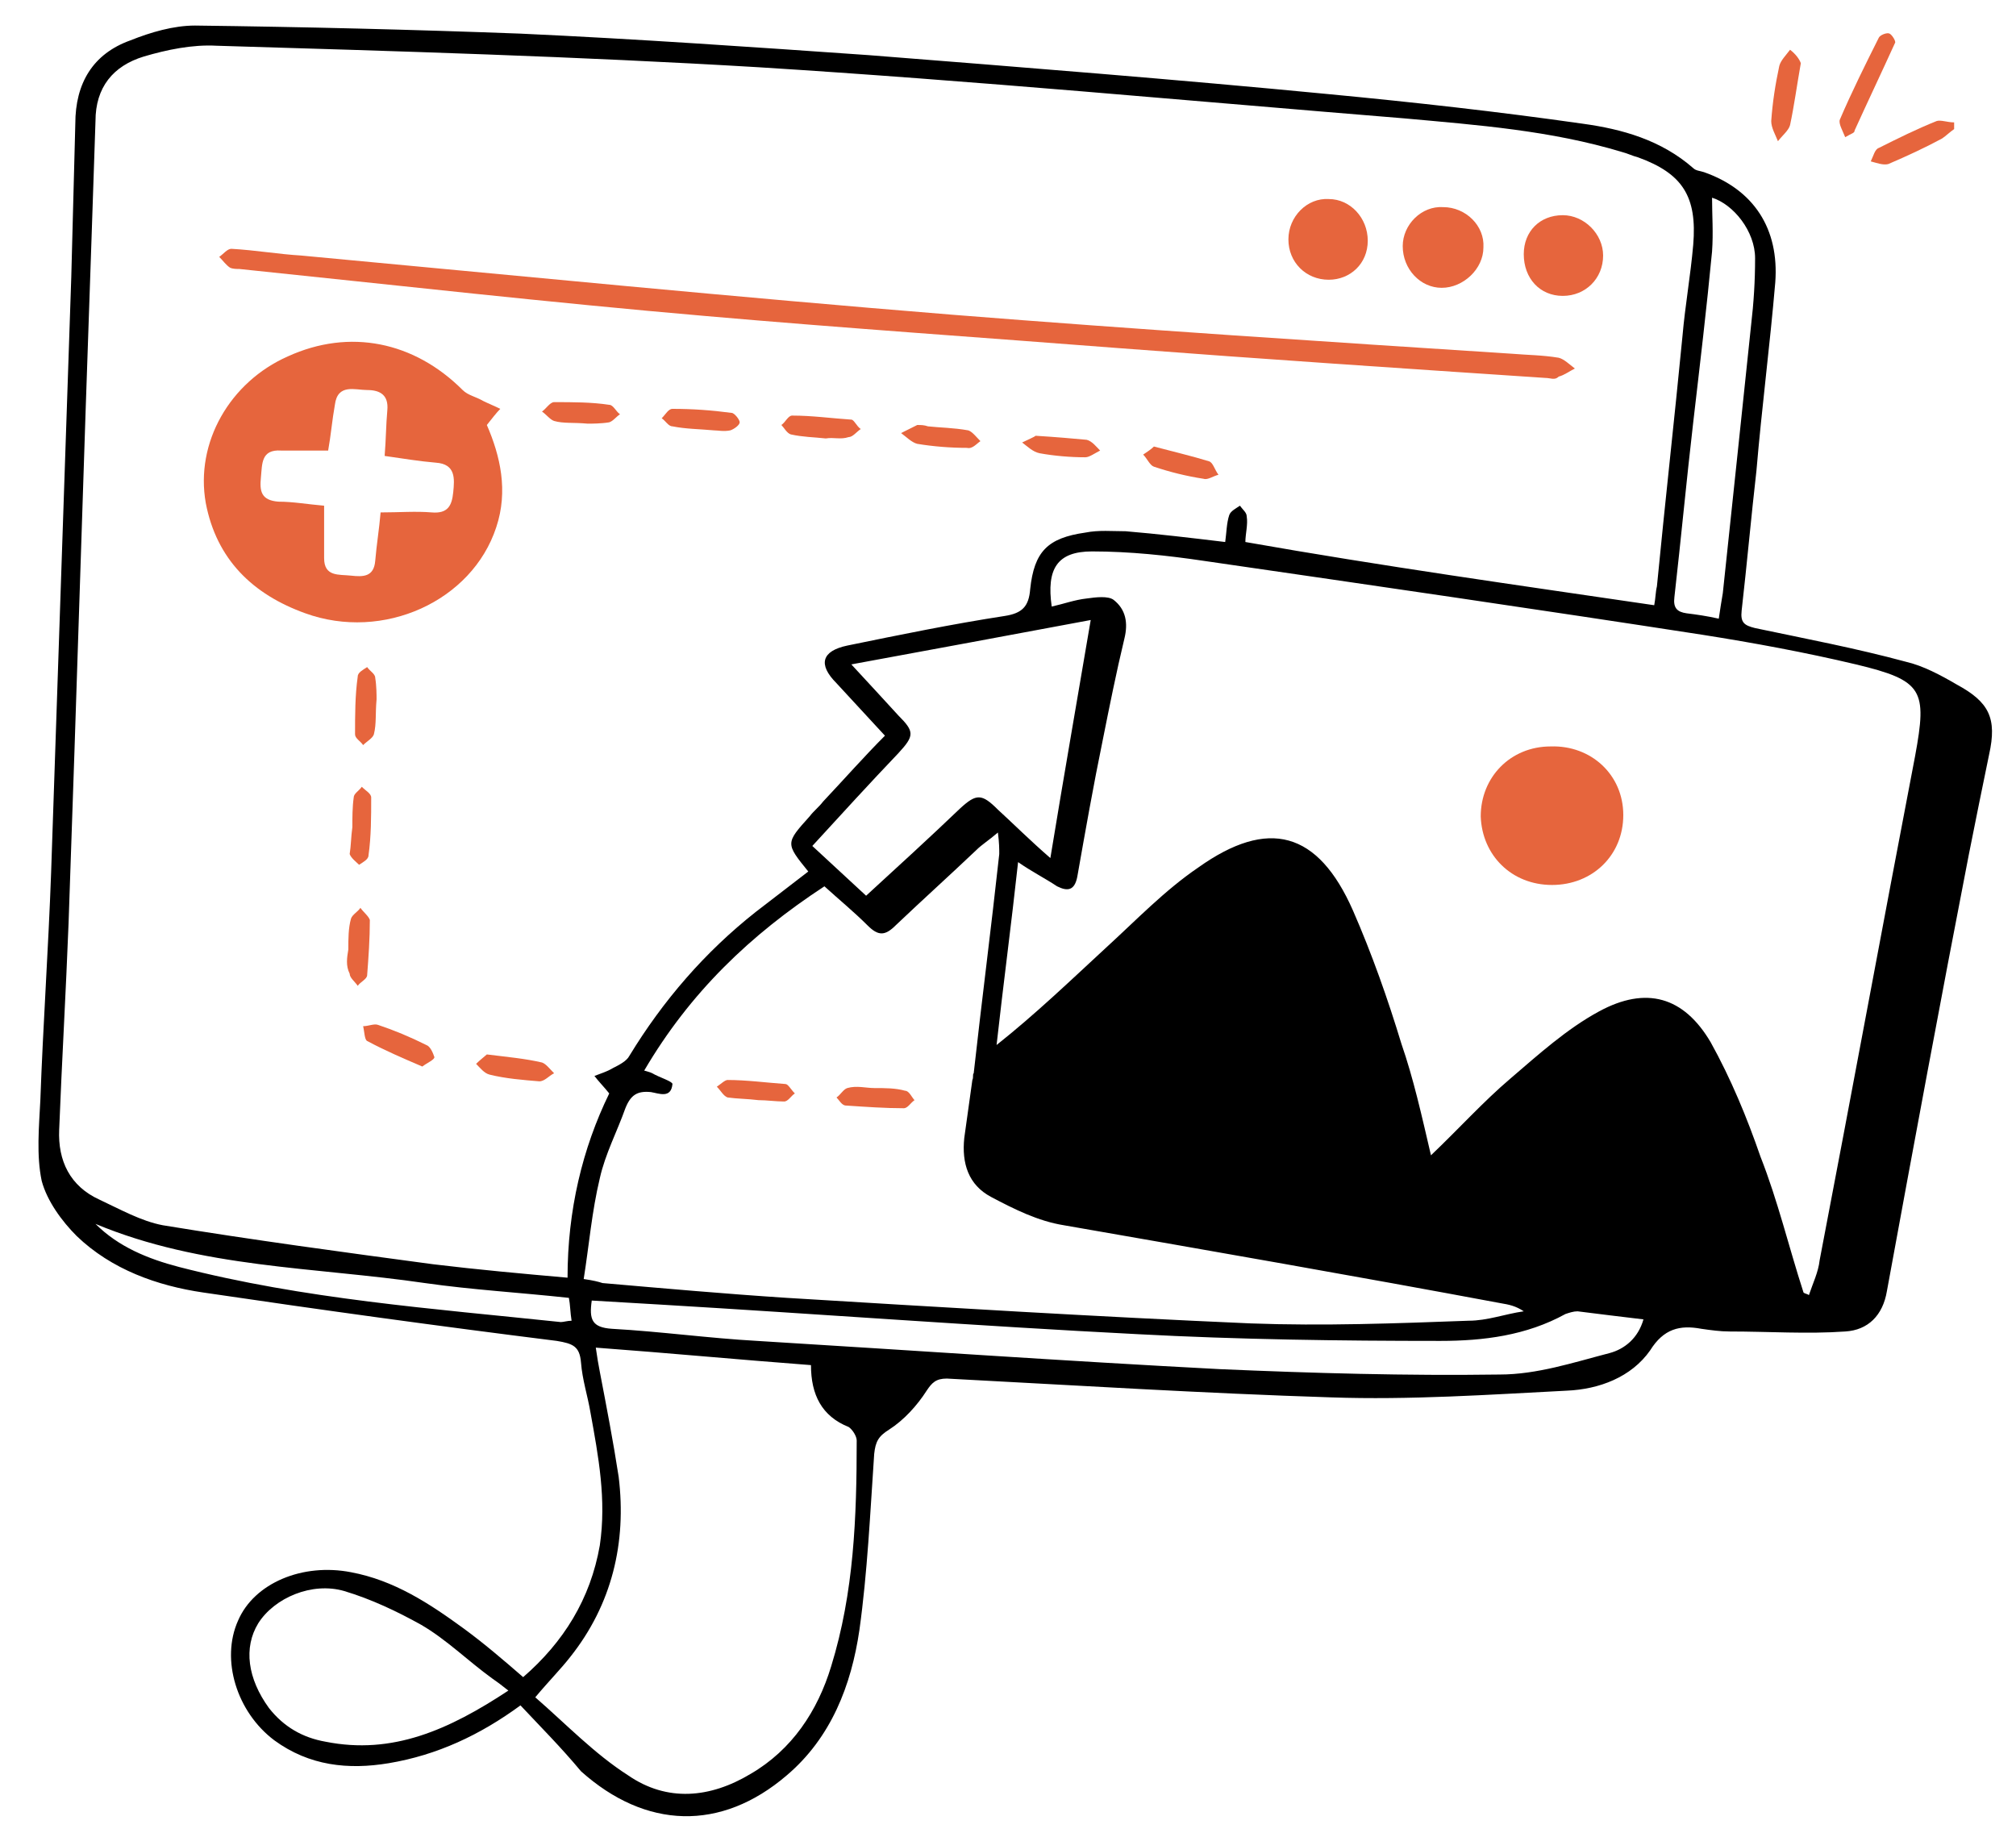 <?xml version="1.0" encoding="UTF-8"?> <!-- Generator: Adobe Illustrator 27.3.1, SVG Export Plug-In . SVG Version: 6.00 Build 0) --> <svg xmlns="http://www.w3.org/2000/svg" xmlns:xlink="http://www.w3.org/1999/xlink" version="1.1" id="Layer_1" x="0px" y="0px" viewBox="0 0 149.9 136.3" style="enable-background:new 0 0 149.9 136.3;" xml:space="preserve"> <style type="text/css"> .st0{fill:#E6653D;} </style> <g> <path d="M38.7,126.8c-3,2.2-6.2,3.7-9.8,4.3c-3,0.5-5.9,0.2-8.5-1.7c-2.8-2.1-4-6-2.7-8.9c1.2-2.8,4.8-4.3,8.4-3.6 c3.2,0.6,5.8,2.3,8.4,4.2c1.5,1.1,2.9,2.3,4.4,3.6c3-2.6,5-5.8,5.7-9.8c0.5-3.4-0.1-6.6-0.7-9.9c-0.2-1.2-0.6-2.4-0.7-3.7 c-0.1-1.2-0.6-1.4-1.8-1.6c-8.8-1.1-17.5-2.3-26.3-3.6c-3.4-0.5-6.8-1.7-9.4-4.2c-1.1-1.1-2.2-2.6-2.6-4.1c-0.4-1.9-0.2-4-0.1-6 c0.2-5.6,0.6-11.3,0.8-16.9c0.5-14.8,1-29.5,1.5-44.3C5.4,16.7,5.5,13,5.6,9.2C5.6,6.2,6.9,4,9.7,3c1.5-0.6,3.2-1.1,4.8-1.1 C22.6,2,30.7,2.2,38.7,2.5c8.7,0.4,17.3,1,25.9,1.6C76,5,87.4,5.9,98.8,7c6.3,0.6,12.6,1.3,18.9,2.2c2.9,0.4,5.8,1.2,8.2,3.3 c0.2,0.2,0.5,0.2,0.8,0.3c3.7,1.3,5.6,4.2,5.3,8.2c-0.4,4.7-1,9.3-1.4,14c-0.4,3.5-0.7,6.9-1.1,10.4c-0.1,0.9,0.2,1.1,1,1.3 c3.8,0.8,7.5,1.5,11.2,2.5c1.3,0.3,2.6,1,3.8,1.7c2.4,1.3,3,2.5,2.4,5.2c-0.5,2.4-1,4.9-1.5,7.4c-2.1,10.8-4.1,21.6-6.1,32.5 c-0.3,1.8-1.4,2.9-3.1,3c-2.8,0.2-5.7,0-8.6,0c-0.7,0-1.4-0.1-2.1-0.2c-1.6-0.3-2.8,0-3.8,1.6c-1.4,2-3.8,2.9-6.2,3 c-5.8,0.3-11.7,0.7-17.5,0.5c-9.5-0.3-19.1-0.9-28.6-1.4c-0.8,0-1.1,0.3-1.5,0.9c-0.7,1.1-1.7,2.2-2.8,2.9c-0.8,0.5-1,0.9-1.1,1.8 c-0.3,4.4-0.5,8.8-1.1,13.1c-0.6,4.1-2.1,8-5.4,10.8c-4.9,4.2-10.5,4-15.3-0.3C41.7,129.9,40.2,128.4,38.7,126.8z M123,45 c0.1-0.5,0.1-1,0.2-1.4c0.6-6.2,1.3-12.4,1.9-18.6c0.2-2.3,0.6-4.5,0.8-6.8c0.3-3.6-0.8-5.3-4.1-6.5c-0.4-0.1-0.8-0.3-1.2-0.4 c-5.3-1.6-10.7-2-16.2-2.5c-16-1.3-32-2.8-48-3.8C43,4.2,29.5,3.8,16.1,3.4c-1.8-0.1-3.7,0.3-5.4,0.8C8.4,4.9,7.1,6.5,7.1,9 C7,12,6.9,15,6.8,17.9C6.2,34.8,5.7,51.7,5.1,68.6C4.9,73.8,4.6,78.9,4.4,84c-0.1,2.3,0.8,4.2,3,5.2c1.5,0.7,3.1,1.6,4.7,1.9 c6.7,1.1,13.4,2,20.1,2.9c3.3,0.4,6.6,0.7,10,1c0-5,1.1-9.6,3.1-13.7c-0.4-0.5-0.8-0.9-1.1-1.3c0.5-0.2,0.9-0.3,1.4-0.6 c0.4-0.2,1-0.5,1.2-0.9c2.5-4.1,5.6-7.7,9.4-10.7c1.3-1,2.6-2,3.9-3c-1.7-2.1-1.7-2.1,0.1-4.1c0.3-0.4,0.7-0.7,1-1.1 c1.6-1.7,3.1-3.4,4.6-4.9c-1.3-1.4-2.4-2.6-3.6-3.9c-1.4-1.4-1.1-2.4,0.8-2.8c3.9-0.8,7.8-1.6,11.7-2.2c1.3-0.2,1.8-0.7,1.9-2 c0.3-2.8,1.3-3.8,4.1-4.2c1-0.2,2-0.1,3-0.1c2.4,0.2,4.9,0.5,7.4,0.8c0.1-0.7,0.1-1.4,0.3-2c0.1-0.3,0.5-0.5,0.8-0.7 c0.2,0.3,0.5,0.5,0.5,0.8c0.1,0.6-0.1,1.3-0.1,1.9C102.8,42.1,112.8,43.5,123,45z M134.1,96.1c0.1,0.1,0.3,0.1,0.4,0.2 c0.3-0.9,0.7-1.7,0.8-2.6c2.4-12.5,4.7-25,7.1-37.5c0.9-4.9,0.6-5.6-4.4-6.8c-3.8-0.9-7.6-1.6-11.4-2.2 c-12.3-1.9-24.7-3.7-37.1-5.5c-2.7-0.4-5.5-0.7-8.3-0.7c-2.6,0-3.4,1.3-3,4.1c0.9-0.2,1.7-0.5,2.6-0.6c0.7-0.1,1.6-0.2,2,0.1 c0.9,0.7,1.1,1.7,0.8,2.9C83,50,82.5,52.5,82,55c-0.7,3.4-1.3,6.8-1.9,10.2c-0.2,1-0.7,1.1-1.5,0.7c-0.9-0.6-1.9-1.1-2.9-1.8 c-0.5,4.6-1.1,9.1-1.6,13.6c2.9-2.3,5.5-4.8,8.1-7.2c2.3-2.1,4.4-4.3,6.9-6c5.2-3.7,8.9-2.7,11.5,3.2c1.4,3.2,2.6,6.6,3.6,9.9 c0.9,2.6,1.5,5.3,2.2,8.3c2.1-2,3.9-4,5.9-5.7c2.1-1.8,4.2-3.7,6.6-5c3.5-1.9,6.3-1.1,8.3,2.3c1.5,2.7,2.7,5.6,3.7,8.5 C132.2,89.3,133,92.7,134.1,96.1z M72.3,80.3c0.1-0.2,0-0.4,0.1-0.5c0.6-5.4,1.3-10.8,1.9-16.3c0-0.4,0-0.8-0.1-1.6 c-0.7,0.6-1.2,0.9-1.6,1.3c-2,1.9-4,3.7-6,5.6c-0.8,0.8-1.3,0.8-2.1,0c-1-1-2.1-1.9-3.2-2.9c-5.5,3.6-10,7.9-13.4,13.7 c0.3,0.1,0.4,0.1,0.6,0.2c0.5,0.3,1.5,0.6,1.5,0.8c-0.1,1.1-1,0.7-1.6,0.6c-1-0.1-1.5,0.2-1.9,1.2c-0.6,1.7-1.5,3.4-1.9,5.2 c-0.6,2.5-0.8,5-1.2,7.5c0.7,0.1,1.1,0.2,1.4,0.3c4.6,0.4,9.1,0.8,13.7,1.1c11.5,0.7,23,1.4,34.5,1.9c5.4,0.2,10.8,0,16.2-0.2 c1.4,0,2.7-0.5,4.1-0.7c-0.6-0.4-1.1-0.5-1.7-0.6C100.9,94.9,90,93,79.1,91.1c-1.9-0.3-3.7-1.2-5.4-2.1c-1.7-0.9-2.2-2.5-2-4.4 M60.3,101.5c-5.3-0.4-10.6-0.9-16-1.3c0.1,0.7,0.2,1.3,0.3,1.8c0.5,2.6,1,5.2,1.4,7.8c0.6,4.9-0.5,9.5-3.6,13.4 c-0.7,0.9-1.6,1.8-2.6,3c2.3,2,4.4,4.2,6.9,5.8c2.9,2,6.1,1.7,9.1-0.1c3.1-1.8,5-4.7,6-8c1.7-5.5,1.9-11.1,1.9-16.8 c0-0.3-0.3-0.8-0.6-1C61.1,105.3,60.3,103.7,60.3,101.5z M60.4,62.9c1.4,1.3,2.7,2.5,4,3.7c2.4-2.2,4.7-4.3,7-6.5 c1.2-1.1,1.6-1.1,2.8,0.1c1.2,1.1,2.4,2.3,3.9,3.6c1-6.1,2-11.8,3-17.7c-5.9,1.1-11.8,2.2-17.8,3.3c1.3,1.4,2.4,2.6,3.5,3.8 c1.2,1.2,1.2,1.5,0,2.8C64.7,58.2,62.6,60.5,60.4,62.9z M44,96.7c-0.2,1.4,0,2,1.5,2.1c3.6,0.2,7.2,0.7,10.8,0.9 c11.5,0.7,22.9,1.5,34.4,2.1c6.9,0.3,13.9,0.5,20.8,0.4c2.8,0,5.5-0.9,8.2-1.6c1.1-0.3,2.1-1.1,2.5-2.5c-1.7-0.2-3.3-0.4-4.9-0.6 c-0.3,0-0.6,0.1-0.9,0.2c-2.9,1.6-6.1,2-9.3,2c-7.5,0-15-0.1-22.5-0.5c-11.8-0.6-23.7-1.5-35.5-2.2C47.4,96.9,45.7,96.8,44,96.7z M37.8,125.7c-0.5-0.4-0.9-0.7-1.2-0.9c-1.8-1.3-3.4-2.9-5.3-4c-1.8-1-3.7-1.9-5.7-2.5c-2.4-0.7-5.2,0.5-6.4,2.4 c-1.1,1.8-0.8,4.1,0.8,6.3c1.1,1.4,2.5,2.2,4.2,2.5C29.2,130.5,33.4,128.6,37.8,125.7z M127.8,46c0.1-0.7,0.2-1.3,0.3-1.9 c0.7-6.6,1.4-13.2,2.1-19.9c0.2-1.7,0.3-3.3,0.3-5c0-2-1.6-4-3.2-4.5c0,1.3,0.1,2.6,0,4c-0.4,4.2-0.9,8.4-1.4,12.7 c-0.5,4.3-0.9,8.6-1.4,13c-0.1,0.8,0.2,1.1,0.9,1.2C126.2,45.7,126.9,45.8,127.8,46z M7.1,91c1.7,1.7,3.9,2.6,6.2,3.2 c9.3,2.4,18.9,3.1,28.4,4.1c0.2,0,0.5-0.1,0.8-0.1c-0.1-0.6-0.1-1.2-0.2-1.7c-3.7-0.4-7.2-0.6-10.7-1.1C23.4,94.2,15,94.3,7.1,91z"></path> <path class="st0" d="M137.2,10.2c-0.2-0.5-0.5-1-0.4-1.3c0.9-2.1,1.9-4.1,2.9-6.1c0.1-0.2,0.6-0.4,0.8-0.3c0.2,0.1,0.5,0.6,0.4,0.7 c-1,2.2-2,4.3-3,6.5C137.9,9.9,137.7,9.9,137.2,10.2z"></path> <path class="st0" d="M133.9,4.7c-0.3,1.7-0.5,3.2-0.8,4.6c-0.1,0.4-0.6,0.8-0.9,1.2c-0.2-0.5-0.5-1-0.5-1.5 c0.1-1.4,0.3-2.7,0.6-4.1c0.1-0.4,0.5-0.8,0.8-1.2C133.5,4,133.8,4.4,133.9,4.7z"></path> <path class="st0" d="M145.3,9.6c-0.3,0.2-0.6,0.5-0.9,0.7c-1.3,0.7-2.6,1.3-4,1.9c-0.4,0.1-0.9-0.1-1.3-0.2c0.2-0.4,0.3-0.9,0.6-1 c1.4-0.7,2.8-1.4,4.3-2c0.3-0.1,0.8,0.1,1.3,0.1C145.3,9.3,145.3,9.5,145.3,9.6z"></path> <path class="st0" d="M36.2,31.6c1,2.3,1.6,4.9,0.7,7.6c-1.8,5.5-8.4,8.5-14.2,6.4c-3.9-1.4-6.6-4-7.4-8.2c-0.8-4.5,1.8-9,6.1-10.9 c4.6-2.1,9.4-1.1,13,2.5c0.4,0.4,1,0.5,1.5,0.8c0.4,0.2,0.9,0.4,1.3,0.6C36.9,30.7,36.6,31.1,36.2,31.6z M24.1,37.6 c0,1.3,0,2.6,0,3.9c0,1.4,1.1,1.2,2,1.3c0.9,0.1,1.7,0.1,1.8-1.1c0.1-1.2,0.3-2.4,0.4-3.6c1.4,0,2.6-0.1,3.8,0 c1.2,0.1,1.5-0.5,1.6-1.5c0.1-1,0.2-2.1-1.3-2.2c-1.2-0.1-2.4-0.3-3.8-0.5c0.1-1.2,0.1-2.3,0.2-3.4c0.1-1.1-0.5-1.5-1.5-1.5 c-0.9,0-2.2-0.5-2.4,1.1c-0.2,1.1-0.3,2.3-0.5,3.4c-1.2,0-2.4,0-3.5,0c-1.5-0.1-1.4,1-1.5,2c-0.1,1,0,1.7,1.3,1.8 C21.8,37.3,22.9,37.5,24.1,37.6z"></path> <path class="st0" d="M114.9,28.1c-10.5-0.7-21-1.4-31.5-2.2c-10.3-0.8-20.6-1.5-30.9-2.4c-11.6-1-23.1-2.3-34.7-3.5 c-0.2,0-0.5,0-0.7-0.1c-0.3-0.2-0.5-0.5-0.8-0.8c0.3-0.2,0.6-0.6,0.9-0.6c1.8,0.1,3.5,0.4,5.2,0.5c16.1,1.5,32.3,3.1,48.4,4.4 c13.8,1.1,27.7,2,41.6,2.9c1.2,0.1,2.3,0.1,3.5,0.3c0.4,0.1,0.8,0.5,1.2,0.8c-0.4,0.2-0.8,0.5-1.2,0.6 C115.6,28.3,115.3,28.1,114.9,28.1C114.9,28.1,114.9,28.1,114.9,28.1z"></path> <path class="st0" d="M98.8,20.8c-1.7,0-3-1.3-3-3c0-1.7,1.4-3.1,3-3c1.6,0,2.9,1.4,2.9,3.1C101.7,19.6,100.4,20.8,98.8,20.8z"></path> <path class="st0" d="M110.3,18.4c0,1.6-1.5,3-3.1,3c-1.6,0-2.9-1.4-2.9-3.1c0-1.6,1.4-3,3-2.9C109,15.4,110.4,16.8,110.3,18.4z"></path> <path class="st0" d="M116.2,22c-1.7,0-2.9-1.3-2.9-3.1c0-1.7,1.2-2.9,2.9-2.9c1.6,0,3,1.4,3,3C119.2,20.7,117.9,22,116.2,22z"></path> <path class="st0" d="M26.2,61.5c0-0.7,0-1.5,0.1-2.2c0-0.3,0.4-0.5,0.6-0.8c0.3,0.3,0.7,0.5,0.7,0.8c0,1.4,0,2.9-0.2,4.3 c0,0.3-0.4,0.5-0.7,0.7c-0.2-0.2-0.6-0.5-0.7-0.8C26.1,62.9,26.1,62.2,26.2,61.5C26.2,61.5,26.2,61.5,26.2,61.5z"></path> <path class="st0" d="M85.8,33.2c1.5,0.4,2.8,0.7,4.1,1.1c0.3,0.1,0.4,0.6,0.7,1c-0.4,0.1-0.8,0.4-1.1,0.3c-1.3-0.2-2.5-0.5-3.7-0.9 c-0.3-0.1-0.5-0.6-0.8-0.9C85.3,33.6,85.6,33.4,85.8,33.2z"></path> <path class="st0" d="M61.4,32.6c-0.9-0.1-1.7-0.1-2.6-0.3c-0.3-0.1-0.5-0.5-0.7-0.7c0.3-0.2,0.5-0.7,0.8-0.7c1.5,0,2.9,0.2,4.4,0.3 c0.2,0,0.4,0.5,0.7,0.7c-0.3,0.2-0.6,0.6-0.9,0.6C62.5,32.7,62,32.5,61.4,32.6C61.4,32.5,61.4,32.5,61.4,32.6z"></path> <path class="st0" d="M53.1,32c-1.1-0.1-2.1-0.1-3.1-0.3c-0.3,0-0.5-0.4-0.8-0.6c0.3-0.3,0.5-0.7,0.8-0.7c1.5,0,2.9,0.1,4.4,0.3 c0.2,0,0.6,0.5,0.6,0.7c0,0.2-0.4,0.5-0.7,0.6C53.8,32.1,53.4,32,53.1,32z"></path> <path class="st0" d="M36.2,78.4c1.6,0.2,2.8,0.3,4.1,0.6c0.3,0.1,0.6,0.5,0.9,0.8c-0.4,0.2-0.7,0.6-1.1,0.6 c-1.2-0.1-2.5-0.2-3.7-0.5c-0.4-0.1-0.7-0.5-1-0.8C35.7,78.8,36.1,78.5,36.2,78.4z"></path> <path class="st0" d="M28,52c-0.1,1.1,0,1.8-0.2,2.6c-0.1,0.3-0.5,0.5-0.8,0.8c-0.2-0.3-0.6-0.5-0.6-0.8c0-1.4,0-2.9,0.2-4.3 c0-0.3,0.4-0.5,0.7-0.7c0.2,0.3,0.6,0.5,0.6,0.8C28,51,28,51.7,28,52z"></path> <path class="st0" d="M25.9,70.6c0-0.8,0-1.6,0.2-2.3c0.1-0.3,0.5-0.5,0.7-0.8c0.2,0.3,0.6,0.6,0.7,0.9c0,1.4-0.1,2.8-0.2,4.1 c0,0.3-0.5,0.5-0.7,0.8c-0.2-0.3-0.6-0.6-0.6-0.9C25.7,71.8,25.8,71.2,25.9,70.6C25.8,70.6,25.8,70.6,25.9,70.6z"></path> <path class="st0" d="M77,32.4c1.6,0.1,2.7,0.2,3.8,0.3c0.4,0.1,0.7,0.5,1,0.8c-0.4,0.2-0.8,0.5-1.1,0.5c-1.1,0-2.3-0.1-3.4-0.3 c-0.5-0.1-0.9-0.5-1.3-0.8C76.4,32.7,76.9,32.5,77,32.4z"></path> <path class="st0" d="M69,31.7c0.9,0.1,1.9,0.1,3,0.3c0.3,0.1,0.6,0.5,0.9,0.8c-0.3,0.2-0.6,0.6-1,0.5c-1.2,0-2.5-0.1-3.7-0.3 c-0.4-0.1-0.8-0.5-1.2-0.8c0.4-0.2,0.8-0.4,1.2-0.6C68.5,31.6,68.7,31.6,69,31.7z"></path> <path class="st0" d="M31.4,79.3c-1.4-0.6-2.8-1.2-4.1-1.9c-0.2-0.1-0.2-0.7-0.3-1.1c0.4,0,0.8-0.2,1.1-0.1c1.2,0.4,2.4,0.9,3.6,1.5 c0.3,0.1,0.5,0.6,0.6,0.9C32.3,78.8,31.8,79,31.4,79.3z"></path> <path class="st0" d="M43.7,31.5c-1.1-0.1-1.8,0-2.5-0.2c-0.3-0.1-0.6-0.5-0.9-0.7c0.3-0.2,0.6-0.7,0.9-0.7c1.4,0,2.8,0,4.1,0.2 c0.3,0,0.5,0.5,0.8,0.7c-0.3,0.2-0.5,0.5-0.8,0.6C44.7,31.5,44,31.5,43.7,31.5z"></path> <path class="st0" d="M120.7,60.6c0,3-2.3,5.2-5.3,5.2c-3,0-5.2-2.2-5.3-5.1c0-2.9,2.2-5.2,5.2-5.2 C118.3,55.4,120.7,57.6,120.7,60.6z"></path> <path class="st0" d="M56.4,81.8c-0.8-0.1-1.6-0.1-2.3-0.2c-0.3-0.1-0.5-0.5-0.8-0.8c0.3-0.2,0.6-0.5,0.8-0.5c1.4,0,2.9,0.2,4.3,0.3 c0.2,0,0.4,0.4,0.7,0.7c-0.3,0.2-0.5,0.6-0.8,0.6C57.7,81.9,57,81.8,56.4,81.8C56.4,81.8,56.4,81.8,56.4,81.8z"></path> <path class="st0" d="M65,80.9c0.8,0,1.6,0,2.3,0.2c0.3,0,0.5,0.5,0.7,0.7c-0.3,0.2-0.5,0.6-0.8,0.6c-1.4,0-2.8-0.1-4.3-0.2 c-0.3,0-0.5-0.4-0.7-0.6c0.3-0.2,0.5-0.6,0.8-0.7C63.7,80.7,64.4,80.9,65,80.9C65,80.9,65,80.9,65,80.9z"></path> </g> </svg> 